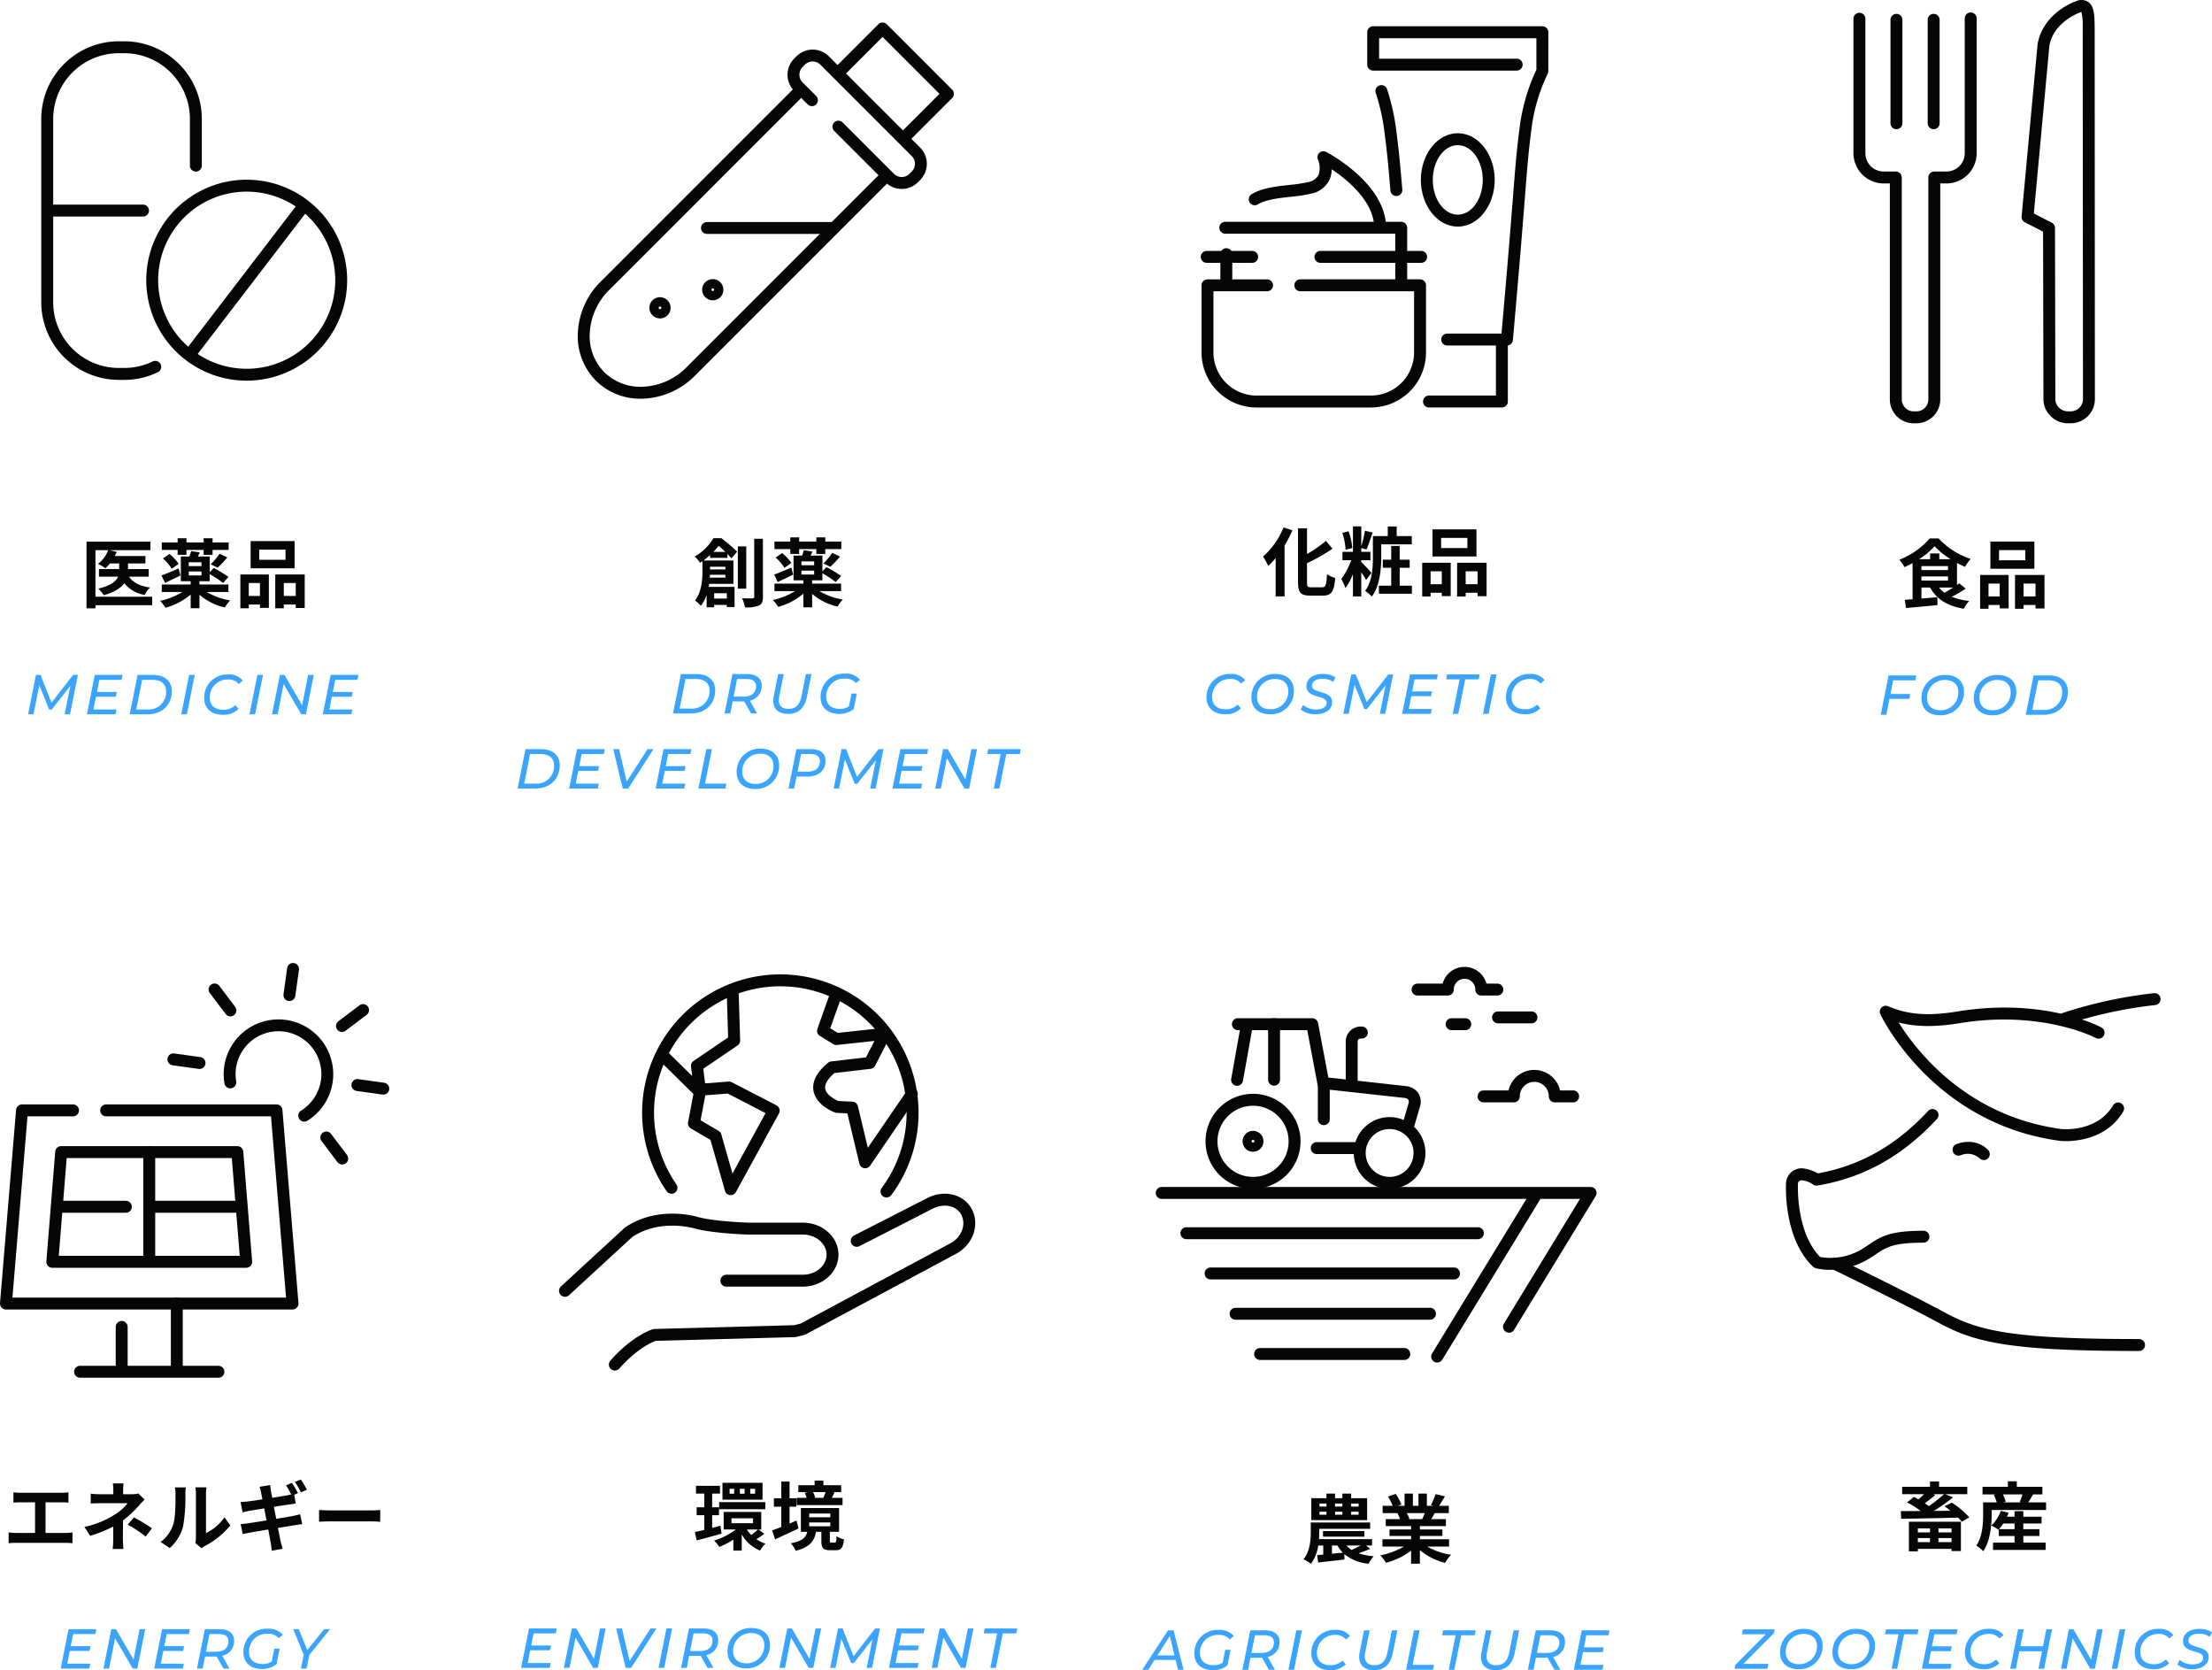 <svg xmlns="http://www.w3.org/2000/svg" xmlns:xlink="http://www.w3.org/1999/xlink" width="589.563" height="445.056" viewBox="0 0 589.563 445.056">
  <defs>
    <clipPath id="clip-path">
      <rect id="長方形_936" data-name="長方形 936" width="64.353" height="112.796" fill="none"/>
    </clipPath>
    <clipPath id="clip-path-2">
      <rect id="長方形_940" data-name="長方形 940" width="99.85" height="95.353" fill="none"/>
    </clipPath>
    <clipPath id="clip-path-3">
      <rect id="長方形_937" data-name="長方形 937" width="117.53" height="105.436" fill="none"/>
    </clipPath>
    <clipPath id="clip-path-4">
      <rect id="長方形_941" data-name="長方形 941" width="92.68" height="101.582" fill="none"/>
    </clipPath>
    <clipPath id="clip-path-5">
      <rect id="長方形_938" data-name="長方形 938" width="100.24" height="100.241" fill="none"/>
    </clipPath>
    <clipPath id="clip-path-6">
      <rect id="長方形_942" data-name="長方形 942" width="110.935" height="105.568" fill="none"/>
    </clipPath>
    <clipPath id="clip-path-7">
      <rect id="長方形_935" data-name="長方形 935" width="81.53" height="90.435" fill="none"/>
    </clipPath>
    <clipPath id="clip-path-8">
      <rect id="長方形_939" data-name="長方形 939" width="103.751" height="110.483" fill="none"/>
    </clipPath>
  </defs>
  <g id="グループ_1688" data-name="グループ 1688" transform="translate(12360 8802.768)">
    <path id="パス_6203" data-name="パス 6203" d="M-5.4-3.92c-.76.5-1.6.98-2.34,1.38A7.282,7.282,0,0,1-9.18-3.92Zm-8.48-2.96H-6.8v1.1h-7.08Zm4.76-4.58V-13h-2.44v1.54h-2.96a20.222,20.222,0,0,0,4.14-3.46,20.667,20.667,0,0,0,4.3,3.46Zm-4.76,1.84H-6.8v1.04h-7.08ZM-3.8-5.04c-.18.14-.38.3-.6.44v-5.86c.72.38,1.44.74,2.14,1.04a11.282,11.282,0,0,1,1.5-2.12A20.223,20.223,0,0,1-9.3-17h-2.38a20.608,20.608,0,0,1-8.1,5.68A9.947,9.947,0,0,1-18.4-9.36c.72-.32,1.46-.68,2.16-1.06V-.8c-.76.06-1.46.12-2.08.16L-18,1.54c2.3-.2,5.44-.48,8.4-.78l-.04-2.1-4.24.36V-3.92h2.3c1.76,3.14,4.64,4.94,9,5.66A9.332,9.332,0,0,1-1.16-.34,17.347,17.347,0,0,1-5.8-1.46,36.042,36.042,0,0,0-2.08-3.62Zm17.6-6.14h-7v-2.7h7Zm2.42-4.98H4.5v7.24H16.22ZM6.98-4.98v3.44H4V-4.98ZM1.76,1.74H4v-1H6.98v.9H9.36v-8.9H1.76ZM13.34-1.54V-4.98h3.18v3.44ZM11.06-7.26v9h2.28v-1h3.18v.92h2.4V-7.26Z" transform="translate(-11834 -8642.293)" fill="#060606"/>
    <path id="パス_6204" data-name="パス 6204" d="M-15.487-9.195l.255-1.305h-7.41L-24.742,0h1.5l.84-4.245h5.28l.255-1.29h-5.28l.735-3.66ZM-8.932.12a6.142,6.142,0,0,0,6.39-6.315c0-2.625-1.815-4.425-4.95-4.425A6.129,6.129,0,0,0-13.867-4.3C-13.867-1.68-12.067.12-8.932.12ZM-8.8-1.215c-2.325,0-3.57-1.29-3.57-3.18a4.685,4.685,0,0,1,4.755-4.89c2.325,0,3.555,1.29,3.555,3.18A4.673,4.673,0,0,1-8.8-1.215ZM5.018.12a6.142,6.142,0,0,0,6.39-6.315c0-2.625-1.815-4.425-4.95-4.425A6.129,6.129,0,0,0,.083-4.3C.083-1.68,1.883.12,5.018.12Zm.135-1.335c-2.325,0-3.57-1.29-3.57-3.18a4.685,4.685,0,0,1,4.755-4.89c2.325,0,3.555,1.29,3.555,3.18A4.673,4.673,0,0,1,5.153-1.215ZM13.912,0h4.7c3.93,0,6.54-2.49,6.54-6.195,0-2.61-1.845-4.305-5.025-4.305h-4.11Zm1.755-1.3,1.575-7.89h2.73c2.445,0,3.66,1.2,3.66,3.09a4.624,4.624,0,0,1-4.98,4.8Z" transform="translate(-11834 -8612.293)" fill="#3ba4ff"/>
    <g id="グループ_1080" data-name="グループ 1080" transform="translate(-11866 -8802.768)">
      <g id="グループ_1079" data-name="グループ 1079" transform="translate(0 0)" clip-path="url(#clip-path)">
        <path id="パス_5882" data-name="パス 5882" d="M16.781,111.549h-.725A6.365,6.365,0,0,1,9.7,105.19V47.639H8.051A8.073,8.073,0,0,1,0,39.586L0,3.707a1.59,1.59,0,0,1,3.179,0l0,35.879A4.88,4.88,0,0,0,8.051,44.46h3.236a1.588,1.588,0,0,1,1.59,1.59V105.19a3.182,3.182,0,0,0,3.179,3.179h.725a3.182,3.182,0,0,0,3.179-3.179l0-59.141a1.59,1.59,0,0,1,1.59-1.59h3.233a4.884,4.884,0,0,0,4.875-4.875l0-35.879a1.59,1.59,0,1,1,3.179,0l0,35.88a8.068,8.068,0,0,1-8.054,8.053H23.138l0,57.551a6.365,6.365,0,0,1-6.358,6.358" transform="translate(0 1.247)" fill="#060606"/>
        <path id="パス_5883" data-name="パス 5883" d="M7.8,33.076a1.588,1.588,0,0,1-1.59-1.59V3.885a1.59,1.59,0,0,1,3.179,0v27.6a1.588,1.588,0,0,1-1.59,1.59" transform="translate(3.66 1.352)" fill="#060606"/>
        <path id="パス_5884" data-name="パス 5884" d="M14.037,33.076h0a1.589,1.589,0,0,1-1.59-1.59l0-27.6a1.59,1.59,0,0,1,3.179,0l0,27.6a1.589,1.589,0,0,1-1.59,1.59" transform="translate(7.339 1.352)" fill="#060606"/>
        <path id="パス_5885" data-name="パス 5885" d="M41.3,112.791l-.755,0h-.008a6.512,6.512,0,0,1-4.565-1.873,6.343,6.343,0,0,1-1.952-4.564l-.1-44.628-4.864-2.494a1.591,1.591,0,0,1-.86-1.563l4.268-45.974C34.031,3.3,42.4.424,42.758.307a3.253,3.253,0,0,1,3.135.18c1.7,1.143,1.736,3.659,1.772,6.571l.01.755V7.84l.059,98.507a6.45,6.45,0,0,1-6.435,6.444m-.753-3.181.755,0a3.268,3.268,0,0,0,3.254-3.265L44.486,7.1a14.941,14.941,0,0,0-.345-3.9,2.007,2.007,0,0,0-.3.094c-.145.051-7.036,2.459-8.234,8.843L31.461,56.893l4.77,2.446a1.591,1.591,0,0,1,.865,1.412l.1,45.6a3.2,3.2,0,0,0,.992,2.292,3.362,3.362,0,0,0,2.351.97Z" transform="translate(16.619 -0.001)" fill="#060606"/>
      </g>
    </g>
    <path id="パス_6205" data-name="パス 6205" d="M-11.6-4.4v1.06h-3.24V-4.4Zm5.74,1.06H-9.34V-4.4h3.48ZM-9.34-.74V-1.82h3.48V-.74Zm-5.5,0V-1.82h3.24V-.74Zm-2.38,2.46h2.38V1.06h8.98v.58h2.5V-6.18H-17.22Zm6.56-15.24h2.8a39.082,39.082,0,0,1-4.04,3.18c-.32-.26-.7-.5-1.08-.76.88-.64,1.88-1.4,2.76-2.16Zm2.92,3.22c.52.36,1.06.76,1.6,1.2l-4.42.04a59.044,59.044,0,0,0,5.1-3.6l-2.06-.86h5.86v-1.96H-9.18V-16.9H-11.6v1.42h-7.42v1.96h5.82a19.194,19.194,0,0,1-1.48,1.38c-.42-.24-.84-.46-1.24-.64l-1.8,1.44a24.325,24.325,0,0,1,3.64,2.3l-5.3.04.1,2.04c3.86-.06,9.64-.16,15.16-.32a11.461,11.461,0,0,1,.98,1.1l2.02-1.16a22.464,22.464,0,0,0-4.66-3.92ZM6.78-4.2A11.758,11.758,0,0,0,7.92-5.7h3.02v1.5Zm6.5,1.82h4.28V-4.2H13.28V-5.7h4.86V-7.52H13.28V-9H10.94v1.48H8.92c.16-.36.32-.72.44-1.08l-2.1-.48a9.413,9.413,0,0,1-2.52,3.9A10.46,10.46,0,0,1,6.62-4.04l.12-.12v1.78h4.2V-.62H5.2V1.34H19.22V-.62H13.28Zm-.24-11.08a17.021,17.021,0,0,1-.72,2.02l.36.1H7.98l.6-.16a8.942,8.942,0,0,0-.74-1.96Zm1.56,2.12c.38-.6.82-1.36,1.28-2.12h2.48v-2.02H11.54v-1.46H9.16v1.46H2.4v2.02H5.86l-.44.12a10.226,10.226,0,0,1,.76,2H2.56v3.22c0,2.38-.16,5.86-1.8,8.3A9.438,9.438,0,0,1,2.6,1.68C4.48-1.06,4.84-5.3,4.84-8.1V-9.3h14.5v-2.04Z" transform="translate(-11834 -8391.096)" fill="#060606"/>
    <path id="パス_6206" data-name="パス 6206" d="M-52.988-10.5h-8.46l-.27,1.305h6.375L-63.488-1.02-63.7,0h8.775l.27-1.3h-6.69L-53.2-9.48ZM-46.613.12a6.142,6.142,0,0,0,6.39-6.315c0-2.625-1.815-4.425-4.95-4.425A6.129,6.129,0,0,0-51.548-4.3C-51.548-1.68-49.748.12-46.613.12Zm.135-1.335c-2.325,0-3.57-1.29-3.57-3.18a4.685,4.685,0,0,1,4.755-4.89c2.325,0,3.555,1.29,3.555,3.18A4.673,4.673,0,0,1-46.478-1.215ZM-32.663.12a6.142,6.142,0,0,0,6.39-6.315c0-2.625-1.815-4.425-4.95-4.425A6.129,6.129,0,0,0-37.6-4.3C-37.6-1.68-35.8.12-32.663.12Zm.135-1.335c-2.325,0-3.57-1.29-3.57-3.18a4.685,4.685,0,0,1,4.755-4.89c2.325,0,3.555,1.29,3.555,3.18A4.673,4.673,0,0,1-32.528-1.215ZM-21.833,0h1.485L-18.5-9.195h3.585l.27-1.305h-8.685l-.255,1.305H-20ZM-4.507-9.195l.255-1.305h-7.41L-13.762,0h7.635l.255-1.3h-6.135l.675-3.39h5.28L-5.8-5.97h-5.28l.645-3.225ZM2.722.12A5.515,5.515,0,0,0,6.878-1.47l-.87-.99a4.342,4.342,0,0,1-3.18,1.245c-2.37,0-3.615-1.275-3.615-3.18a4.7,4.7,0,0,1,4.83-4.89,3.433,3.433,0,0,1,2.88,1.23L8-8.985A4.5,4.5,0,0,0,4.148-10.62,6.145,6.145,0,0,0-2.287-4.3C-2.287-1.68-.443.12,2.722.12ZM19.417-10.5l-.9,4.5h-6.03l.9-4.5h-1.5L9.787,0h1.5l.93-4.65h6.03L17.318,0h1.5l2.1-10.5Zm13.53,0-1.6,8.085L26.647-10.5h-1.23L23.317,0h1.5l1.6-8.085L31.117,0h1.23l2.1-10.5ZM36.847,0h1.5l2.1-10.5h-1.5Zm11.13.12a5.515,5.515,0,0,0,4.155-1.59l-.87-.99a4.342,4.342,0,0,1-3.18,1.245c-2.37,0-3.615-1.275-3.615-3.18a4.7,4.7,0,0,1,4.83-4.89,3.433,3.433,0,0,1,2.88,1.23l1.08-.93A4.5,4.5,0,0,0,49.4-10.62,6.145,6.145,0,0,0,42.967-4.3C42.967-1.68,44.812.12,47.977.12Zm10.26,0c2.61,0,4.44-1.23,4.44-3.27,0-3.2-5.385-2.145-5.385-4.35,0-1.11,1.095-1.845,2.82-1.845a4.912,4.912,0,0,1,2.85.84l.6-1.23a6.236,6.236,0,0,0-3.375-.885c-2.565,0-4.365,1.245-4.365,3.255,0,3.36,5.385,2.235,5.385,4.425,0,1.14-1.14,1.785-2.835,1.785a5.186,5.186,0,0,1-3.4-1.2l-.66,1.2A6.142,6.142,0,0,0,58.237.12Z" transform="translate(-11834 -8358.096)" fill="#3ba4ff"/>
    <g id="グループ_1088" data-name="グループ 1088" transform="translate(-11884 -8538.127)">
      <g id="グループ_1087" data-name="グループ 1087" transform="translate(0 0)" clip-path="url(#clip-path-2)">
        <path id="パス_5926" data-name="パス 5926" d="M11.741,62.273a14.838,14.838,0,0,1-3.86-.45,1.58,1.58,0,0,1-.647-.375C-.671,53.94-.006,39.849.026,39.252a4.152,4.152,0,0,1,4.2-4.03,1.38,1.38,0,0,1,.315.019,10.866,10.866,0,0,1,3.987,1.33C19.783,34.552,29.4,29.1,37.918,19.931a1.59,1.59,0,0,1,2.33,2.165C31.071,31.977,20.654,37.776,8.4,39.821A1.6,1.6,0,0,1,7,39.356a6.847,6.847,0,0,0-2.775-.944c-.486.056-1.019.27-1.019.925-.01.213-.595,12.936,5.924,19.519a16.263,16.263,0,0,0,11.787-2.516c.477-.3.912-.595,1.332-.876,2.995-2.011,5.36-3.6,14.443-3.6a1.59,1.59,0,0,1,0,3.179c-8.115,0-9.927,1.218-12.671,3.058-.443.3-.9.607-1.407.925a20.267,20.267,0,0,1-10.871,3.246" transform="translate(0 11.452)" fill="#060606"/>
        <path id="パス_5927" data-name="パス 5927" d="M89.9,69.192c-34.052,0-43.587-2.184-53.248-7.406C26.426,56.256,8.294,47.48,8.111,47.391A1.59,1.59,0,0,1,9.5,44.528c.183.089,18.38,8.9,28.672,14.461,9.162,4.953,18.376,7.024,51.737,7.024a1.59,1.59,0,0,1,0,3.179" transform="translate(4.253 26.161)" fill="#060606"/>
        <path id="パス_5928" data-name="パス 5928" d="M65.313,38.189a14.683,14.683,0,0,1-1.5-.065C29.709,33.577,16.023,4.661,15.889,4.37a1.589,1.589,0,0,1,2.055-2.132c4.581,1.909,9.485,2.874,18.535,1.391C59.509-.14,74.193,7.571,74.808,7.9A1.59,1.59,0,0,1,73.3,10.7c-.141-.076-14.4-7.53-36.308-3.936-7.465,1.221-12.405.809-16.23-.2C25.5,14.152,38.951,31.6,64.189,34.968c.343.032,9.461.881,13.72-6.325a1.59,1.59,0,0,1,2.737,1.618c-4.212,7.129-12.043,7.927-15.333,7.927" transform="translate(9.282 1.247)" fill="#060606"/>
        <path id="パス_5929" data-name="パス 5929" d="M47.38,8.347a1.589,1.589,0,0,1-.513-3.093A119.646,119.646,0,0,1,71.114.01a1.57,1.57,0,0,1,1.731,1.434,1.59,1.59,0,0,1-1.434,1.733A118.847,118.847,0,0,0,47.893,8.261a1.568,1.568,0,0,1-.513.086" transform="translate(26.997 -0.001)" fill="#060606"/>
        <path id="パス_5930" data-name="パス 5930" d="M36.274,29.78a1.588,1.588,0,0,1-1.119-.461,4.746,4.746,0,0,0-4.985-.841,1.59,1.59,0,0,1-1.278-2.912c.2-.087,4.891-2.087,8.5,1.5a1.59,1.59,0,0,1-1.119,2.718" transform="translate(16.474 14.699)" fill="#060606"/>
      </g>
    </g>
    <path id="パス_6207" data-name="パス 6207" d="M-4.9-13.48H-6.88v-.8H-4.9Zm0,2.16H-6.88v-.8H-4.9Zm-10.42-.8h1.86v.8h-1.86Zm0-2.16h1.86v.8h-1.86Zm6.1,2.16v.8h-1.94v-.8Zm0-2.16v.8h-1.94v-.8Zm6.6-1.44H-6.88v-1.22H-9.22v1.22h-1.94v-1.22h-2.3v1.22H-17.5v5.86H-2.62ZM-4.36-3.1A26.635,26.635,0,0,1-6.78-1.94,6.821,6.821,0,0,1-8.12-3.1ZM-12-3.1h1.48A9.057,9.057,0,0,0-9.1-1.2L-12-.92Zm9.12,0H-1.3V-4.8H-15.44c.04-.66.06-1.28.06-1.84v-.92H-1.82V-9.24H-17.64v2.56c0,2.08-.2,5.1-1.94,7.24a11.777,11.777,0,0,1,2,1.2A10.683,10.683,0,0,0-15.66-3.1h1.34V-.68l-1.62.14.26,1.96c1.96-.22,4.56-.5,7.02-.8L-8.7-.82A11.759,11.759,0,0,0-2.2,1.74a9.125,9.125,0,0,1,1.32-2A15.927,15.927,0,0,1-4.9-1.04c.96-.32,2.04-.72,3.08-1.16Zm-.48-2.36v-1.5H-14.38v1.5Zm16.12-6.28c-.22.54-.46,1.12-.7,1.6H8.32l.34-.06a10.744,10.744,0,0,0-.68-1.54Zm6.46,8.92V-4.78H11.44v-.88h6V-7.38h-6v-.9h6.94v-1.86H14.46c.3-.48.62-1.02.94-1.6h3.76v-1.94h-2.6c.46-.7,1-1.6,1.56-2.52l-2.5-.6a16.111,16.111,0,0,1-1.26,2.9l.72.22H13.3v-3.26H11.06v3.26H9.58v-3.26H7.36v3.26H5.54l.98-.36A15.134,15.134,0,0,0,5-16.86l-2.04.7A17.927,17.927,0,0,1,4.2-13.68H1.52v1.94H5.7l-.24.04a8.987,8.987,0,0,1,.68,1.56H2.34v1.86H9.1v.9H3.34v1.72H9.1v.88H1.46v1.96H7.2A21.012,21.012,0,0,1,.88-.48,11.094,11.094,0,0,1,2.4,1.5,18.972,18.972,0,0,0,9.1-1.74V1.74h2.34v-3.6a17.072,17.072,0,0,0,6.72,3.38,11.188,11.188,0,0,1,1.6-2.16,17.868,17.868,0,0,1-6.34-2.18Z" transform="translate(-11993 -8387.832)" fill="#060606"/>
    <path id="パス_6208" data-name="パス 6208" d="M-53.033,0h1.485L-54.2-10.5h-1.485L-62.558,0h1.62l1.665-2.625h5.61Zm-5.475-3.825L-55.208-9l1.245,5.175Zm17.385,1.95a4.4,4.4,0,0,1-2.37.66c-2.43,0-3.675-1.29-3.675-3.18a4.714,4.714,0,0,1,4.9-4.89,3.718,3.718,0,0,1,3.03,1.2L-38.153-9a4.966,4.966,0,0,0-4.05-1.62A6.153,6.153,0,0,0-48.667-4.3c0,2.64,1.89,4.425,5.01,4.425a6.11,6.11,0,0,0,3.825-1.305l.825-4.125h-1.44Zm15.15-5.55c0-1.95-1.41-3.075-3.87-3.075h-3.915L-35.858,0h1.515l.63-3.21h3.09L-28.792,0h1.59l-1.92-3.42A3.9,3.9,0,0,0-25.972-7.425Zm-4.89,2.94h-2.595l.945-4.71h2.535c1.6,0,2.505.645,2.505,1.9C-27.472-5.445-28.718-4.485-30.863-4.485ZM-23.6,0h1.5L-20-10.5h-1.5Zm11.13.12A5.515,5.515,0,0,0-8.317-1.47l-.87-.99a4.342,4.342,0,0,1-3.18,1.245c-2.37,0-3.615-1.275-3.615-3.18a4.7,4.7,0,0,1,4.83-4.89,3.433,3.433,0,0,1,2.88,1.23l1.08-.93a4.5,4.5,0,0,0-3.855-1.635A6.145,6.145,0,0,0-17.483-4.3C-17.483-1.68-15.637.12-12.472.12ZM-.8.12c2.715,0,4.425-1.515,5.04-4.575l1.2-6.045H3.967L2.782-4.56c-.465,2.31-1.59,3.345-3.45,3.345-1.665,0-2.58-.795-2.58-2.34a4.841,4.841,0,0,1,.1-.99l1.2-5.955h-1.5L-4.628-4.53a6.274,6.274,0,0,0-.12,1.14C-4.748-1.2-3.293.12-.8.12ZM7.763,0h7.2l.255-1.3h-5.7l1.845-9.2h-1.5Zm11.37,0h1.485l1.845-9.195h3.585l.27-1.305H17.632l-.255,1.305h3.585ZM31.657.12c2.715,0,4.425-1.515,5.04-4.575L37.9-10.5h-1.47L35.242-4.56c-.465,2.31-1.59,3.345-3.45,3.345-1.665,0-2.58-.795-2.58-2.34a4.841,4.841,0,0,1,.1-.99l1.2-5.955h-1.5L27.832-4.53a6.274,6.274,0,0,0-.12,1.14C27.712-1.2,29.167.12,31.657.12Zm18.45-7.545c0-1.95-1.41-3.075-3.87-3.075H42.323L40.222,0h1.515l.63-3.21h3.09L47.288,0h1.59l-1.92-3.42A3.9,3.9,0,0,0,50.108-7.425Zm-4.89,2.94H42.623l.945-4.71H46.1c1.6,0,2.505.645,2.505,1.9C48.608-5.445,47.363-4.485,45.217-4.485Zm16.515-4.71.255-1.305h-7.41L52.477,0h7.635l.255-1.3H54.232l.675-3.39h5.28l.255-1.275h-5.28l.645-3.225Z" transform="translate(-11993 -8357.832)" fill="#3ba4ff"/>
    <g id="グループ_1082" data-name="グループ 1082" transform="translate(-12052 -8545.127)">
      <g id="グループ_1081" data-name="グループ 1081" transform="translate(0 0)" clip-path="url(#clip-path-3)">
        <path id="パス_5886" data-name="パス 5886" d="M47.8,83.576a1.589,1.589,0,0,1-1.356-2.418L72.9,37.839A1.59,1.59,0,0,1,75.612,39.5L49.16,82.815a1.585,1.585,0,0,1-1.358.761" transform="translate(27.247 21.86)" fill="#060606"/>
        <path id="パス_5887" data-name="パス 5887" d="M94.191,75.727a1.589,1.589,0,0,1-1.356-2.418l20.274-33.235H1.59a1.59,1.59,0,0,1,0-3.179H115.942a1.589,1.589,0,0,1,1.356,2.418L95.549,74.966a1.583,1.583,0,0,1-1.358.761" transform="translate(0 21.753)" fill="#060606"/>
        <path id="パス_5888" data-name="パス 5888" d="M83.469,46.825H5.778a1.59,1.59,0,1,1,0-3.179H83.469a1.59,1.59,0,0,1,0,3.179" transform="translate(2.469 25.733)" fill="#060606"/>
        <path id="パス_5889" data-name="パス 5889" d="M74.716,53.575H9.84a1.59,1.59,0,1,1,0-3.179H74.716a1.59,1.59,0,0,1,0,3.179" transform="translate(4.864 29.713)" fill="#060606"/>
        <path id="パス_5890" data-name="パス 5890" d="M65.755,60.325H14.028a1.59,1.59,0,1,1,0-3.179H65.755a1.59,1.59,0,1,1,0,3.179" transform="translate(7.333 33.693)" fill="#060606"/>
        <path id="パス_5891" data-name="パス 5891" d="M56.6,67.075H18.09a1.59,1.59,0,0,1,0-3.179H56.6a1.59,1.59,0,0,1,0,3.179" transform="translate(9.728 37.673)" fill="#060606"/>
        <path id="パス_5892" data-name="パス 5892" d="M79.4,25.916H74.544a1.589,1.589,0,0,1-1.59-1.59,3.868,3.868,0,1,0-7.737,0,1.589,1.589,0,0,1-1.59,1.59h-8.02a1.59,1.59,0,1,1,0-3.179H62.22a7.047,7.047,0,0,1,13.733,0H79.4a1.59,1.59,0,1,1,0,3.179" transform="translate(31.849 10.185)" fill="#060606"/>
        <path id="パス_5893" data-name="パス 5893" d="M65.828,7.638H61.509a1.589,1.589,0,0,1-1.59-1.59,2.868,2.868,0,1,0-5.737,0,1.589,1.589,0,0,1-1.59,1.59h-8.1a1.59,1.59,0,0,1,0-3.179h6.726a6.049,6.049,0,0,1,11.672,0h2.941a1.59,1.59,0,0,1,0,3.179" transform="translate(25.294 0)" fill="#060606"/>
        <path id="パス_5894" data-name="パス 5894" d="M66.941,10.648H58.033a1.59,1.59,0,1,1,0-3.179h8.908a1.59,1.59,0,0,1,0,3.179" transform="translate(33.279 4.404)" fill="#060606"/>
        <path id="パス_5895" data-name="パス 5895" d="M53.923,11.787H50.2a1.59,1.59,0,0,1,0-3.179h3.723a1.59,1.59,0,0,1,0,3.179" transform="translate(28.661 5.075)" fill="#060606"/>
        <path id="パス_5896" data-name="パス 5896" d="M14.255,26.486a1.527,1.527,0,0,1-.28-.025,1.587,1.587,0,0,1-1.286-1.844l2.582-14.48a1.589,1.589,0,1,1,3.128.558L15.818,25.176a1.588,1.588,0,0,1-1.563,1.31" transform="translate(7.467 5.203)" fill="#060606"/>
        <path id="パス_5897" data-name="パス 5897" d="M20.455,26.6a1.589,1.589,0,0,1-1.59-1.59V10.169a1.59,1.59,0,0,1,3.179,0V25.006a1.589,1.589,0,0,1-1.59,1.59" transform="translate(11.123 5.058)" fill="#060606"/>
        <path id="パス_5898" data-name="パス 5898" d="M59.655,39.229a1.591,1.591,0,0,1-1.526-2.038L59.892,31.2a1.333,1.333,0,0,0-.121-.933,1.6,1.6,0,0,0-.949-.413l-21.852-2.4a1.588,1.588,0,0,1-1.388-1.284L32.859,11.783H14.414a1.59,1.59,0,1,1,0-3.179H34.175A1.591,1.591,0,0,1,35.738,9.9l2.748,14.519,20.574,2.265a4.665,4.665,0,0,1,3.211,1.62,4.305,4.305,0,0,1,.7,3.659l-1.8,6.126a1.59,1.59,0,0,1-1.524,1.141" transform="translate(7.561 5.073)" fill="#060606"/>
        <path id="パス_5899" data-name="パス 5899" d="M42.781,44.295a9.556,9.556,0,1,1,9.558-9.557,9.568,9.568,0,0,1-9.558,9.557m0-15.933a6.377,6.377,0,1,0,6.379,6.376,6.384,6.384,0,0,0-6.379-6.376" transform="translate(19.589 14.848)" fill="#060606"/>
        <path id="パス_5900" data-name="パス 5900" d="M33.472,27.164a1.589,1.589,0,0,1-1.59-1.59V14.21a4,4,0,0,1,4.332-4.2,1.59,1.59,0,0,1,0,3.179c-1.073,0-1.152.405-1.152,1.022V25.574a1.589,1.589,0,0,1-1.59,1.59" transform="translate(18.797 5.901)" fill="#060606"/>
        <path id="パス_5901" data-name="パス 5901" d="M28.794,31.356a1.589,1.589,0,0,1-1.59-1.59V19.916a1.59,1.59,0,0,1,3.179,0v9.851a1.589,1.589,0,0,1-1.59,1.59" transform="translate(16.039 10.805)" fill="#060606"/>
        <path id="パス_5902" data-name="パス 5902" d="M21.033,46.6A12.66,12.66,0,1,1,33.694,33.939,12.673,12.673,0,0,1,21.033,46.6m0-22.14a9.48,9.48,0,1,0,9.482,9.482,9.491,9.491,0,0,0-9.482-9.482" transform="translate(4.938 12.545)" fill="#060606"/>
        <path id="パス_5903" data-name="パス 5903" d="M17.37,33.056a2.782,2.782,0,1,1,2.782-2.777,2.783,2.783,0,0,1-2.782,2.777m0-3.179a.4.4,0,0,0-.4.4c0,.428.795.428.795,0a.4.4,0,0,0-.4-.4" transform="translate(8.601 16.209)" fill="#060606"/>
        <path id="パス_5904" data-name="パス 5904" d="M39.048,32.559H27.584a1.59,1.59,0,0,1,0-3.179H39.048a1.59,1.59,0,0,1,0,3.179" transform="translate(15.326 17.322)" fill="#060606"/>
      </g>
    </g>
    <path id="パス_6201" data-name="パス 6201" d="M-24.9-16.68A20.668,20.668,0,0,1-30.36-8.9a17.449,17.449,0,0,1,1.38,2.52A22.659,22.659,0,0,0-27-8.5V1.7h2.38V-11.86a32.212,32.212,0,0,0,2.08-4.04ZM-17.54-.72c-.96,0-1.1-.2-1.1-1.38V-7.14A48.448,48.448,0,0,0-11.84-11l-1.76-2.08a34.017,34.017,0,0,1-5.04,3.5v-6.84h-2.4v14.3c0,2.82.72,3.62,3.24,3.62h3.42c2.36,0,2.98-1.26,3.26-4.7a6.866,6.866,0,0,1-2.2-1.02c-.16,2.82-.32,3.5-1.28,3.5ZM-6.58-11.18a16.969,16.969,0,0,0-.98-4.46l-1.66.42a17.605,17.605,0,0,1,.86,4.5Zm5.12,6.62C-1.84-5-3.44-6.76-4.18-7.48v-.46h2.44v-2.22H-4.18v-1l1.4.36c.5-1.12,1.1-2.96,1.64-4.52l-2.06-.46a34.476,34.476,0,0,1-.98,4.14v-5.3H-6.4v6.78H-9.2v2.22h2.32a17.916,17.916,0,0,1-2.64,5A14.128,14.128,0,0,1-8.4-.5a15.749,15.749,0,0,0,2-3.72V1.72h2.22V-4.7A23.973,23.973,0,0,1-2.9-2.66Zm2.6-7.6H9.28v-2.2H5.26v-2.56H2.88v2.56H-1.08v5.6c0,2.74-.16,6.46-2.08,9A9.187,9.187,0,0,1-1.38,1.76C.78-1.06,1.14-5.64,1.14-8.74ZM6.06-1.14V-5.92H8.72V-8.08H6.06v-3.66H3.8v3.66H1.56v2.16H3.8v4.78H.52V1h8.8V-1.14ZM24.1-11.18h-7v-2.7h7Zm2.42-4.98H14.8v7.24H26.52ZM17.28-4.98v3.44H14.3V-4.98ZM12.06,1.74H14.3v-1h2.98v.9h2.38v-8.9h-7.6ZM23.64-1.54V-4.98h3.18v3.44ZM21.36-7.26v9h2.28v-1h3.18v.92h2.4V-7.26Z" transform="translate(-11993 -8645.557)" fill="#060606"/>
    <path id="パス_6202" data-name="パス 6202" d="M-39.42.12a5.515,5.515,0,0,0,4.155-1.59l-.87-.99a4.342,4.342,0,0,1-3.18,1.245c-2.37,0-3.615-1.275-3.615-3.18a4.7,4.7,0,0,1,4.83-4.89,3.433,3.433,0,0,1,2.88,1.23l1.08-.93A4.5,4.5,0,0,0-38-10.62,6.145,6.145,0,0,0-44.43-4.3C-44.43-1.68-42.585.12-39.42.12Zm11.9,0a6.142,6.142,0,0,0,6.39-6.315c0-2.625-1.815-4.425-4.95-4.425A6.129,6.129,0,0,0-32.46-4.3C-32.46-1.68-30.66.12-27.525.12Zm.135-1.335c-2.325,0-3.57-1.29-3.57-3.18a4.685,4.685,0,0,1,4.755-4.89c2.325,0,3.555,1.29,3.555,3.18A4.673,4.673,0,0,1-27.39-1.215Zm12,1.335c2.61,0,4.44-1.23,4.44-3.27,0-3.2-5.385-2.145-5.385-4.35,0-1.11,1.095-1.845,2.82-1.845a4.912,4.912,0,0,1,2.85.84l.6-1.23a6.236,6.236,0,0,0-3.375-.885c-2.565,0-4.365,1.245-4.365,3.255,0,3.36,5.385,2.235,5.385,4.425,0,1.14-1.14,1.785-2.835,1.785a5.186,5.186,0,0,1-3.405-1.2l-.66,1.2A6.142,6.142,0,0,0-15.39.12ZM4.02-10.5-1.725-3.105-4.65-10.5H-5.865L-7.965,0h1.44L-4.98-7.74l2.625,6.465h.69L3.3-7.59,1.77,0H3.21l2.1-10.5ZM16.965-9.195,17.22-10.5H9.81L7.71,0h7.635L15.6-1.3H9.465l.675-3.39h5.28l.255-1.275h-5.28l.645-3.225ZM21.195,0H22.68l1.845-9.195H28.11l.27-1.305H19.695L19.44-9.195h3.585Zm8.07,0h1.5l2.1-10.5h-1.5ZM40.4.12A5.515,5.515,0,0,0,44.55-1.47l-.87-.99A4.342,4.342,0,0,1,40.5-1.215c-2.37,0-3.615-1.275-3.615-3.18a4.7,4.7,0,0,1,4.83-4.89,3.433,3.433,0,0,1,2.88,1.23l1.08-.93A4.5,4.5,0,0,0,41.82-10.62,6.145,6.145,0,0,0,35.385-4.3C35.385-1.68,37.23.12,40.4.12Z" transform="translate(-11994 -8612.557)" fill="#3ba4ff"/>
    <g id="グループ_1090" data-name="グループ 1090" transform="translate(-12040 -8795.768)">
      <g id="グループ_1089" data-name="グループ 1089" transform="translate(0 0)" clip-path="url(#clip-path-4)">
        <path id="パス_5931" data-name="パス 5931" d="M65.177,85.069H49.293a1.59,1.59,0,1,1,0-3.179H63.722c1.7-19.086,2.539-29.775,3.1-36.907.612-7.784.892-11.337,1.59-16.854l.041-.264a51.244,51.244,0,0,1,4.572-16.293l0-8.39-2.62,0-39.3,0V8.635h36.7a1.59,1.59,0,0,1,0,3.179H29.524a1.589,1.589,0,0,1-1.59-1.59V1.59A1.59,1.59,0,0,1,29.524,0L70.408,0l4.211,0h0a1.59,1.59,0,0,1,1.59,1.591L76.2,11.952a1.592,1.592,0,0,1-.176.728A47.349,47.349,0,0,0,71.6,28.3l-.04.27c-.684,5.4-.962,8.927-1.569,16.661-.575,7.317-1.447,18.374-3.232,38.389a1.59,1.59,0,0,1-1.583,1.448" transform="translate(16.47 0)" fill="#060606"/>
        <path id="パス_5932" data-name="パス 5932" d="M34.894,39.429a1.592,1.592,0,0,1-1.583-1.456c-.6-7.15-.881-10.018-1.543-15.243l-.029-.183a54.639,54.639,0,0,0-2.351-10.615A1.589,1.589,0,0,1,32.4,10.922a57.662,57.662,0,0,1,2.486,11.189l.029.178c.674,5.322.952,8.213,1.563,15.416a1.587,1.587,0,0,1-1.45,1.717,1.281,1.281,0,0,1-.135.006" transform="translate(17.278 5.8)" fill="#060606"/>
        <path id="パス_5933" data-name="パス 5933" d="M58.294,70.941H38.912a1.59,1.59,0,1,1,0-3.179H56.7v-14.2a1.59,1.59,0,0,1,3.179,0V69.352a1.588,1.588,0,0,1-1.59,1.59" transform="translate(22.005 30.64)" fill="#060606"/>
        <path id="パス_5934" data-name="パス 5934" d="M46.769,42.815c-5.427,0-9.841-5.581-9.841-12.443s4.414-12.443,9.841-12.443,9.838,5.583,9.838,12.443-4.413,12.443-9.838,12.443m0-21.708c-3.675,0-6.662,4.155-6.662,9.264s2.987,9.264,6.662,9.264,6.659-4.155,6.659-9.264-2.985-9.264-6.659-9.264" transform="translate(21.773 10.57)" fill="#060606"/>
        <path id="パス_5935" data-name="パス 5935" d="M45.321,76.569h-30.5A14.68,14.68,0,0,1,.154,61.9V44.014a1.589,1.589,0,0,1,1.59-1.59H17.659a1.59,1.59,0,0,1,0,3.179H3.333V61.9A11.5,11.5,0,0,0,14.818,73.389h30.5A11.5,11.5,0,0,0,56.8,61.9V45.6H26.441a1.59,1.59,0,0,1,0-3.179H58.394a1.588,1.588,0,0,1,1.59,1.59V61.9A14.68,14.68,0,0,1,45.321,76.569" transform="translate(0.091 25.013)" fill="#060606"/>
        <path id="パス_5936" data-name="パス 5936" d="M51.628,50.621a1.588,1.588,0,0,1-1.59-1.59V35.954H4.7a1.59,1.59,0,0,1,0-3.179H51.628a1.589,1.589,0,0,1,1.59,1.59V49.032a1.588,1.588,0,0,1-1.59,1.59" transform="translate(1.837 19.324)" fill="#060606"/>
        <path id="パス_5937" data-name="パス 5937" d="M4.9,47.994a1.588,1.588,0,0,1-1.59-1.59V38.821a1.59,1.59,0,1,1,3.179,0V46.4a1.59,1.59,0,0,1-1.59,1.59" transform="translate(1.953 21.951)" fill="#060606"/>
        <path id="パス_5938" data-name="パス 5938" d="M13.779,40.837H1.59a1.59,1.59,0,0,1,0-3.179H13.779a1.59,1.59,0,0,1,0,3.179" transform="translate(0 22.203)" fill="#060606"/>
        <path id="パス_5939" data-name="パス 5939" d="M47.491,40.837H20.653a1.59,1.59,0,0,1,0-3.179H47.491a1.59,1.59,0,1,1,0,3.179" transform="translate(11.239 22.203)" fill="#060606"/>
        <path id="パス_5940" data-name="パス 5940" d="M43.074,42.924a1.589,1.589,0,0,1-1.59-1.59c0-6.985-7.144-12.79-11.321-15.588A6.825,6.825,0,0,1,29.5,28.7a6.889,6.889,0,0,1-4.836,3.55,42.223,42.223,0,0,1-5.529.846c-3.182.353-6.471.717-8.644,2.011a1.589,1.589,0,1,1-1.628-2.729c2.764-1.65,6.4-2.052,9.924-2.442a40.718,40.718,0,0,0,5.107-.768,3.862,3.862,0,0,0,2.745-1.857,5.681,5.681,0,0,0-.145-4.144,1.591,1.591,0,0,1,2.2-2.039c.653.342,15.971,8.48,15.971,20.2a1.589,1.589,0,0,1-1.59,1.59" transform="translate(4.77 12.354)" fill="#060606"/>
      </g>
    </g>
    <path id="パス_6199" data-name="パス 6199" d="M-14.86-13.06c.52-.54.98-1.08,1.4-1.6.58.46,1.2,1.04,1.78,1.6Zm3.2,3.96v.72h-4.1V-9.1Zm-4.16,2.9c.02-.26.04-.52.04-.76h4.12v.76Zm4.54,4.16V-.62h-3.38V-2.04Zm.16-9.42V-12.5c.42.44.78.84,1.06,1.16l1.52-1.76a39.452,39.452,0,0,0-4.18-3.6h-2.12a13.84,13.84,0,0,1-5.02,4.88,6.745,6.745,0,0,1,1.42,1.68c.22-.14.44-.3.66-.44v2.72c0,2.26-.22,5.46-1.98,7.76A7.487,7.487,0,0,1-18.2,1.32,9.49,9.49,0,0,0-16.66-1.6V1.7h2V1.08h3.38v.56h2.06V-3.74h-6.9c.06-.26.1-.54.14-.8h6.46v-6.22h-8a19.3,19.3,0,0,0,1.78-1.46v.76Zm5.02-3.06H-8.34V-3.26H-6.1Zm2.12-2.02V-1.12c0,.34-.14.46-.5.46-.38,0-1.54,0-2.74-.04a9.729,9.729,0,0,1,.78,2.42,8.837,8.837,0,0,0,3.72-.48C-1.92.88-1.66.22-1.66-1.1V-16.54ZM5.64-12.5H8v-1.3h4.58v1.3h2.38v-1.3h4.28v-2H14.96v-1.12H12.58v1.12H8v-1.12H5.64v1.12H1.42v2H5.64ZM16.3-9.08a23.118,23.118,0,0,0,2.58-2.74l-2.06-.98a17.651,17.651,0,0,1-2.36,2.82ZM1.72-11.54A11.926,11.926,0,0,1,4.08-8.8l1.84-1.3a12.457,12.457,0,0,0-2.46-2.64Zm4.2,2.66c-1.7.72-3.4,1.46-4.58,1.86l.94,2C3.52-5.6,5.02-6.32,6.4-7Zm2.68.82H12v1.04H8.6ZM12-9.5H8.6v-1.02H12Zm7.18,6.9v-2H11.46v-.88H14.2V-7.36A28.134,28.134,0,0,1,17.76-5L19.2-6.62A33.6,33.6,0,0,0,15.26-9L14.2-7.86v-4.2H11.04c.16-.34.34-.7.52-1.08L9.24-13.5a14.661,14.661,0,0,1-.46,1.44H6.5v6.58H9.12v.88H1.42v2h5.5A19.332,19.332,0,0,1,.98-.24,9.813,9.813,0,0,1,2.4,1.6,17.457,17.457,0,0,0,9.12-1.92V1.72h2.34V-1.86a15.726,15.726,0,0,0,6.78,3.38,9.2,9.2,0,0,1,1.4-1.88A18.018,18.018,0,0,1,13.4-2.6Z" transform="translate(-12155 -8642.652)" fill="#060606"/>
    <path id="パス_6200" data-name="パス 6200" d="M-24.615,0h4.695c3.93,0,6.54-2.49,6.54-6.195,0-2.61-1.845-4.305-5.025-4.305h-4.11Zm1.755-1.3,1.575-7.89h2.73c2.445,0,3.66,1.2,3.66,3.09a4.624,4.624,0,0,1-4.98,4.8ZM-.99-7.425c0-1.95-1.41-3.075-3.87-3.075H-8.775L-10.875,0H-9.36l.63-3.21h3.09L-3.81,0h1.59L-4.14-3.42A3.9,3.9,0,0,0-.99-7.425Zm-4.89,2.94H-8.475l.945-4.71H-5c1.605,0,2.505.645,2.505,1.9C-2.49-5.445-3.735-4.485-5.88-4.485ZM6.03.12c2.715,0,4.425-1.515,5.04-4.575l1.2-6.045H10.8L9.615-4.56c-.465,2.31-1.59,3.345-3.45,3.345-1.665,0-2.58-.795-2.58-2.34a4.841,4.841,0,0,1,.1-.99L4.89-10.5H3.39L2.205-4.53a6.274,6.274,0,0,0-.12,1.14C2.085-1.2,3.54.12,6.03.12Zm16.23-2a4.4,4.4,0,0,1-2.37.66c-2.43,0-3.675-1.29-3.675-3.18a4.714,4.714,0,0,1,4.905-4.89,3.718,3.718,0,0,1,3.03,1.2L25.23-9a4.966,4.966,0,0,0-4.05-1.62A6.153,6.153,0,0,0,14.715-4.3c0,2.64,1.89,4.425,5.01,4.425A6.11,6.11,0,0,0,23.55-1.185l.825-4.125h-1.44ZM-66.045,20h4.695c3.93,0,6.54-2.49,6.54-6.195,0-2.61-1.845-4.305-5.025-4.305h-4.11Zm1.755-1.305,1.575-7.89h2.73c2.445,0,3.66,1.2,3.66,3.09a4.624,4.624,0,0,1-4.98,4.8Zm21.24-7.89.255-1.305H-50.2l-2.1,10.5h7.635l.255-1.305H-50.55l.675-3.39h5.28l.255-1.275h-5.28l.645-3.225ZM-31.4,9.5l-5.565,8.64L-39,9.5h-1.545l2.52,10.5h1.47l6.72-10.5Zm11.4,1.305L-19.74,9.5h-7.41L-29.25,20h7.635l.255-1.305h-6.135l.675-3.39h5.28l.255-1.275h-5.28l.645-3.225ZM-17.85,20h7.2l.255-1.305h-5.7L-14.25,9.5h-1.5Zm15.12.12a6.142,6.142,0,0,0,6.39-6.315c0-2.625-1.815-4.425-4.95-4.425a6.129,6.129,0,0,0-6.375,6.315C-7.665,18.32-5.865,20.12-2.73,20.12Zm.135-1.335c-2.325,0-3.57-1.29-3.57-3.18a4.685,4.685,0,0,1,4.755-4.89c2.325,0,3.555,1.29,3.555,3.18A4.673,4.673,0,0,1-2.595,18.785ZM12.165,9.5h-3.9L6.165,20h1.5l.63-3.18H11.1c3.03,0,4.92-1.56,4.92-4.245C16.02,10.625,14.61,9.5,12.165,9.5ZM11.13,15.515H8.565l.945-4.71h2.52c1.59,0,2.49.645,2.49,1.9C14.52,14.555,13.275,15.515,11.13,15.515ZM30.18,9.5l-5.745,7.4L21.51,9.5H20.3L18.2,20h1.44l1.545-7.74,2.625,6.465h.69L29.46,12.41,27.93,20h1.44l2.1-10.5Zm12.945,1.305L43.38,9.5H35.97L33.87,20h7.635l.255-1.305H35.625l.675-3.39h5.28l.255-1.275h-5.28l.645-3.225ZM54.9,9.5l-1.6,8.085L48.6,9.5H47.37L45.27,20h1.5l1.6-8.085L53.07,20H54.3L56.4,9.5ZM60.885,20H62.37l1.845-9.195H67.8L68.07,9.5H59.385l-.255,1.305h3.585Z" transform="translate(-12156 -8612.652)" fill="#3ba4ff"/>
    <g id="グループ_1084" data-name="グループ 1084" transform="translate(-12206 -8796.768)">
      <g id="グループ_1083" data-name="グループ 1083" transform="translate(0 0)" clip-path="url(#clip-path-5)">
        <path id="パス_5905" data-name="パス 5905" d="M16.789,94.057A16.681,16.681,0,0,1,4.818,89.239,16.819,16.819,0,0,1,.029,76.212,20.557,20.557,0,0,1,6.136,62.818L58,10.956A1.589,1.589,0,1,1,60.247,13.2L8.384,65.066A17.413,17.413,0,0,0,3.2,76.387a13.693,13.693,0,0,0,3.864,10.6,13.756,13.756,0,0,0,10.6,3.863A17.407,17.407,0,0,0,28.991,85.67L80.857,33.808A1.589,1.589,0,1,1,83.1,36.056L31.239,87.918a20.591,20.591,0,0,1-13.4,6.11c-.353.019-.7.029-1.052.029" transform="translate(0 6.186)" fill="#060606"/>
        <path id="パス_5906" data-name="パス 5906" d="M65.6,41.673h0a6.041,6.041,0,0,1-4.3-1.782L47.6,26.2a1.589,1.589,0,0,1,2.248-2.248L63.541,37.645a2.882,2.882,0,0,0,2.059.849h0a2.9,2.9,0,0,0,2.066-.85l.606-.606a2.932,2.932,0,0,0,0-4.127L43.922,8.562a2.923,2.923,0,0,0-4.127,0l-.607.606a2.926,2.926,0,0,0,0,4.12L42.8,16.9a1.589,1.589,0,1,1-2.248,2.248l-3.6-3.6a6.1,6.1,0,0,1,0-8.619l.607-.606a6.105,6.105,0,0,1,8.619,0L70.518,30.664a6.11,6.11,0,0,1,0,8.622l-.606.606A6.059,6.059,0,0,1,65.6,41.673" transform="translate(20.731 2.674)" fill="#060606"/>
        <path id="パス_5907" data-name="パス 5907" d="M55.695,36.621h0l-33.418,0a1.59,1.59,0,1,1,0-3.179l33.418,0a1.59,1.59,0,1,1,0,3.179" transform="translate(12.197 19.717)" fill="#060606"/>
        <path id="パス_5908" data-name="パス 5908" d="M61.559,32.5a1.59,1.59,0,0,1-1.124-2.713L71.218,19.009,56.045,3.837,45.43,14.454a1.59,1.59,0,0,1-2.249-2.249L54.921.466a1.588,1.588,0,0,1,2.248,0l17.42,17.419a1.589,1.589,0,0,1,0,2.248l-11.906,11.9a1.585,1.585,0,0,1-1.124.466" transform="translate(25.185 0.001)" fill="#060606"/>
        <path id="パス_5909" data-name="パス 5909" d="M23.68,48.668h0a2.828,2.828,0,0,1,0-5.656h0a2.828,2.828,0,0,1,0,5.656m-.245-3.079a.351.351,0,1,0,.5,0,.366.366,0,0,0-.25-.1h0a.349.349,0,0,0-.245.1" transform="translate(12.295 25.36)" fill="#060606"/>
        <path id="パス_5910" data-name="パス 5910" d="M14.828,51.7a2.828,2.828,0,1,1,2-.825,2.821,2.821,0,0,1-2,.825m0-3.176a.346.346,0,0,0-.246.1.353.353,0,0,0,0,.5.35.35,0,0,0,.6-.248.354.354,0,0,0-.1-.251.346.346,0,0,0-.246-.1" transform="translate(7.075 27.149)" fill="#060606"/>
      </g>
    </g>
    <path id="パス_6209" data-name="パス 6209" d="M-3.74-13.42h-1.3v-1.3h1.3Zm-2.8,0H-7.8v-1.3h1.26Zm-2.78,0h-1.22v-1.3h1.22Zm7.56-2.9H-12.44v4.5H-1.76ZM-13.32-9.28h12.3v-1.88h-12.3Zm.34,4.4-2.2.58V-7.7h1.82V-9.8h-1.82v-3.64h2.08v-2.08h-6.4v2.08h2.22V-9.8h-2.04v2.1h2.04v3.92c-.94.24-1.8.44-2.52.6l.5,2.2c1.92-.48,4.34-1.14,6.62-1.8Zm10,1A16.95,16.95,0,0,1-4.76-2.42,8.038,8.038,0,0,1-5.94-3.88Zm-7.06-2.98H-4.3v1.3h-5.74Zm7.2,2.98h.74V-8.56H-12.12v4.68h3.24a18.938,18.938,0,0,1-5.8,2.96,9.3,9.3,0,0,1,1.4,1.7A21.007,21.007,0,0,0-9.54-1.18V1.74H-7.3v-4.3a10.149,10.149,0,0,0,4.86,4.3A8.915,8.915,0,0,1-.96-.1,9.556,9.556,0,0,1-3.4-1.3,22.177,22.177,0,0,0-1.28-2.74Zm17.88-9.96c-.16.48-.4,1.06-.6,1.5l.1.02H12l.26-.06a6.378,6.378,0,0,0-.56-1.46Zm4.52,1.52H16.7c.22-.4.48-.88.74-1.42l-.5-.1H19.2v-1.84H14.46V-16.9H12.12v1.22H7.78v1.84h2.44l-.74.16a6.521,6.521,0,0,1,.5,1.36H7.34v1.94H19.56ZM7.3-6.26c-.62.26-1.24.54-1.86.8v-4.5H7.26V-12.2H5.44v-4.46H3.24v4.46H1.26v2.24H3.24v5.4c-.92.36-1.76.68-2.44.92l.8,2.38c1.82-.84,4.12-1.88,6.22-2.9Zm3.38.5H16.3v1.02H10.68Zm0-2.38H16.3v1H10.68ZM16.6-.38c-.36,0-.42-.06-.42-.56V-3.26h2.46V-9.6H8.46v6.34h1.7C9.8-1.8,8.92-.8,5.78-.2a7.163,7.163,0,0,1,1.3,2C10.9.82,12.06-.86,12.5-3.26h1.42V-.92c0,1.9.4,2.56,2.28,2.56h1.56c1.4,0,1.96-.6,2.18-2.9a5.7,5.7,0,0,1-1.98-.84c-.04,1.52-.14,1.72-.46,1.72Z" transform="translate(-12155 -8391.327)" fill="#060606"/>
    <path id="パス_6210" data-name="パス 6210" d="M-55.852-9.195-55.6-10.5h-7.41L-65.107,0h7.635l.255-1.3h-6.135l.675-3.39h5.28l.255-1.275h-5.28l.645-3.225ZM-44.077-10.5l-1.6,8.085L-50.377-10.5h-1.23L-53.707,0h1.5l1.6-8.085L-45.907,0h1.23l2.1-10.5Zm13.455,0-5.565,8.64-2.04-8.64h-1.545L-37.252,0h1.47l6.72-10.5ZM-28.477,0h1.5l2.1-10.5h-1.5Zm15.885-7.425c0-1.95-1.41-3.075-3.87-3.075h-3.915L-22.477,0h1.515l.63-3.21h3.09L-15.412,0h1.59l-1.92-3.42A3.9,3.9,0,0,0-12.592-7.425Zm-4.89,2.94h-2.595l.945-4.71H-16.6c1.605,0,2.505.645,2.505,1.9C-14.092-5.445-15.337-4.485-17.482-4.485ZM-5.167.12a6.142,6.142,0,0,0,6.39-6.315c0-2.625-1.815-4.425-4.95-4.425A6.129,6.129,0,0,0-10.1-4.3C-10.1-1.68-8.3.12-5.167.12Zm.135-1.335c-2.325,0-3.57-1.29-3.57-3.18a4.685,4.685,0,0,1,4.755-4.89c2.325,0,3.555,1.29,3.555,3.18A4.673,4.673,0,0,1-5.032-1.215ZM13.358-10.5l-1.6,8.085L7.058-10.5H5.828L3.728,0h1.5L6.833-8.085,11.528,0h1.23l2.1-10.5Zm15.885,0L23.5-3.105,20.573-10.5H19.358L17.258,0H18.7l1.545-7.74,2.625,6.465h.69L28.523-7.59,26.993,0h1.44l2.1-10.5ZM42.188-9.195l.255-1.305h-7.41L32.933,0h7.635l.255-1.3H34.688l.675-3.39h5.28L40.9-5.97h-5.28l.645-3.225ZM53.963-10.5l-1.6,8.085L47.663-10.5h-1.23L44.333,0h1.5l1.6-8.085L52.133,0h1.23l2.1-10.5ZM59.948,0h1.485l1.845-9.195h3.585l.27-1.305H58.448l-.255,1.305h3.585Z" transform="translate(-12156 -8358.327)" fill="#3ba4ff"/>
    <g id="グループ_1092" data-name="グループ 1092" transform="translate(-12211 -8543.127)">
      <g id="グループ_1091" data-name="グループ 1091" transform="translate(0 0)" clip-path="url(#clip-path-6)">
        <path id="パス_5941" data-name="パス 5941" d="M79.063,59.447a1.573,1.573,0,0,1-.947-.315,1.59,1.59,0,0,1-.326-2.225,33.66,33.66,0,1,0-54.719-.943,1.589,1.589,0,0,1-2.613,1.809A36.838,36.838,0,1,1,87.608,36.832a36.531,36.531,0,0,1-7.269,21.976,1.593,1.593,0,0,1-1.276.639" transform="translate(8.212 0)" fill="#060606"/>
        <path id="パス_5942" data-name="パス 5942" d="M36.058,57.663a1.692,1.692,0,0,1-.178-.01,1.592,1.592,0,0,1-1.351-1.145L30.663,42.948,25.45,39.891a1.59,1.59,0,0,1-.758-1.669l1.431-7.509-9.2-9.053a1.589,1.589,0,1,1,2.229-2.265l6.633,6.525-.312-2.5a1.588,1.588,0,0,1,.682-1.512l9.213-6.266L35,3.61a1.59,1.59,0,0,1,1.54-1.639A1.615,1.615,0,0,1,38.175,3.51l.4,12.906a1.587,1.587,0,0,1-.695,1.364l-9.131,6.209.486,3.89,6.238-.48a1.593,1.593,0,0,1,.852.172l11.922,6.16a1.592,1.592,0,0,1,.664,2.176L37.452,56.836a1.591,1.591,0,0,1-1.394.827M28.026,37.716l4.8,2.812a1.585,1.585,0,0,1,.725.933l2.977,10.45,8.816-16.1L35.265,30.6l-5.972.459Z" transform="translate(9.697 1.162)" fill="#060606"/>
        <path id="パス_5943" data-name="パス 5943" d="M56.474,50.293a1.431,1.431,0,0,1-.286-.027,1.589,1.589,0,0,1-1.262-1.194L51.718,35.666l-2.82-.14a1.542,1.542,0,0,1-.471-.1c-.517-.189-5.074-1.966-5.735-5.786-.424-2.451.879-4.961,3.875-7.458a1.582,1.582,0,0,1,.833-.356l9.291-1.094,2.245-4.375-9.989,1.076a1.576,1.576,0,0,1-1-.226L44.4,15.025a1.593,1.593,0,0,1-.666-1.887L47.2,3.386a1.59,1.59,0,0,1,3,1.065l-3.036,8.541,1.99,1.226,12.373-1.332a1.591,1.591,0,0,1,1.586,2.3L59.135,22.94a1.594,1.594,0,0,1-1.23.854L48.251,24.93c-1.319,1.16-2.672,2.74-2.426,4.171.278,1.609,2.485,2.841,3.491,3.263l3.75.184a1.588,1.588,0,0,1,1.467,1.219l2.648,11.068,10.413-15.22a1.59,1.59,0,1,1,2.623,1.8L57.788,49.6a1.6,1.6,0,0,1-1.315.695" transform="translate(25.125 1.373)" fill="#060606"/>
        <path id="パス_5944" data-name="パス 5944" d="M9.948,83.889a1.59,1.59,0,0,1-1.191-2.642c6.026-6.826,11.146-8.32,11.362-8.38a1.669,1.669,0,0,1,.386-.059L57.724,71.8l1.761-.44,39.92-21.4c2.973-1.594,4.257-5.009,2.864-7.609-1.329-2.472-4.739-3.138-7.77-1.51L75.147,50.736A1.59,1.59,0,1,1,73.7,47.9l19.323-9.876c4.567-2.451,9.873-1.221,12.046,2.825,2.221,4.146.353,9.49-4.162,11.914L60.814,74.258a1.594,1.594,0,0,1-.366.14l-2.121.531a1.57,1.57,0,0,1-.343.049l-37.162,1c-.83.3-4.9,1.955-9.682,7.371a1.583,1.583,0,0,1-1.192.537" transform="translate(4.929 21.679)" fill="#060606"/>
        <path id="パス_5945" data-name="パス 5945" d="M1.59,62.264A1.59,1.59,0,0,1,.512,59.506L17.473,43.893a1.823,1.823,0,0,1,.188-.148c8.825-5.95,19.054-2.839,19.485-2.705,4.46,1.173,13.087,1.461,13.171,1.464l14.626,0c5.262,0,9.538,3.826,9.538,8.528s-4.276,8.528-9.538,8.528h-20.3a1.59,1.59,0,1,1,0-3.179h20.3c3.508,0,6.358-2.4,6.358-5.349s-2.85-5.349-6.358-5.349H50.268c-.42-.011-9.126-.3-14-1.588-.159-.048-9.216-2.767-16.727,2.222L2.666,61.842a1.579,1.579,0,0,1-1.076.421" transform="translate(0 23.648)" fill="#060606"/>
      </g>
    </g>
    <path id="パス_6197" data-name="パス 6197" d="M-11.44-1.34H-26.56v-12.4h3.4a8.351,8.351,0,0,1-2.72,3.64A16.055,16.055,0,0,1-23.9-8.94a10.288,10.288,0,0,0,1.18-1.26h2.48v1.48h-5.38v2.04h5.1c-.52,1.2-1.88,2.38-5.28,3.18a9.885,9.885,0,0,1,1.46,1.76c2.88-.82,4.56-1.96,5.48-3.2a8.642,8.642,0,0,0,5.44,3.12A7.205,7.205,0,0,1-12-3.8c-2.66-.36-4.56-1.32-5.62-2.88h5.26V-8.72h-5.52V-10.2h4.64v-1.98h-8.18a7.871,7.871,0,0,0,.52-1.1l-1.82-.46H-11.9v-2.28H-28.94V1.76h2.38V.92h15.12ZM-4.66-12.5H-2.3v-1.3H2.28v1.3H4.66v-1.3H8.94v-2H4.66v-1.12H2.28v1.12H-2.3v-1.12H-4.66v1.12H-8.88v2h4.22ZM6-9.08a23.118,23.118,0,0,0,2.58-2.74L6.52-12.8A17.651,17.651,0,0,1,4.16-9.98ZM-8.58-11.54A11.926,11.926,0,0,1-6.22-8.8l1.84-1.3a12.457,12.457,0,0,0-2.46-2.64Zm4.2,2.66c-1.7.72-3.4,1.46-4.58,1.86l.94,2C-6.78-5.6-5.28-6.32-3.9-7Zm2.68.82H1.7v1.04H-1.7ZM1.7-9.5H-1.7v-1.02H1.7ZM8.88-2.6v-2H1.16v-.88H3.9V-7.36A28.134,28.134,0,0,1,7.46-5L8.9-6.62A33.6,33.6,0,0,0,4.96-9L3.9-7.86v-4.2H.74c.16-.34.34-.7.52-1.08l-2.32-.36a14.661,14.661,0,0,1-.46,1.44H-3.8v6.58h2.62v.88h-7.7v2h5.5A19.332,19.332,0,0,1-9.32-.24,9.813,9.813,0,0,1-7.9,1.6,17.457,17.457,0,0,0-1.18-1.92V1.72H1.16V-1.86A15.726,15.726,0,0,0,7.94,1.52,9.2,9.2,0,0,1,9.34-.36,18.018,18.018,0,0,1,3.1-2.6ZM24.1-11.18h-7v-2.7h7Zm2.42-4.98H14.8v7.24H26.52ZM17.28-4.98v3.44H14.3V-4.98ZM12.06,1.74H14.3v-1h2.98v.9h2.38v-8.9h-7.6ZM23.64-1.54V-4.98h3.18v3.44ZM21.36-7.26v9h2.28v-1h3.18v.92h2.4V-7.26Z" transform="translate(-12308 -8642.42)" fill="#060606"/>
    <path id="パス_6198" data-name="パス 6198" d="M-31.53-10.5l-5.745,7.395L-40.2-10.5h-1.215L-43.515,0h1.44l1.545-7.74,2.625,6.465h.69L-32.25-7.59-33.78,0h1.44l2.1-10.5Zm12.945,1.305.255-1.305h-7.41L-27.84,0h7.635l.255-1.3h-6.135l.675-3.39h5.28l.255-1.275h-5.28l.645-3.225ZM-16.44,0h4.695c3.93,0,6.54-2.49,6.54-6.195,0-2.61-1.845-4.305-5.025-4.305h-4.11Zm1.755-1.3,1.575-7.89h2.73c2.445,0,3.66,1.2,3.66,3.09A4.624,4.624,0,0,1-11.7-1.3ZM-2.7,0h1.5L.9-10.5H-.6ZM8.43.12a5.515,5.515,0,0,0,4.155-1.59l-.87-.99a4.342,4.342,0,0,1-3.18,1.245c-2.37,0-3.615-1.275-3.615-3.18a4.7,4.7,0,0,1,4.83-4.89,3.433,3.433,0,0,1,2.88,1.23l1.08-.93A4.5,4.5,0,0,0,9.855-10.62,6.145,6.145,0,0,0,3.42-4.3C3.42-1.68,5.265.12,8.43.12ZM15.495,0h1.5l2.1-10.5h-1.5Zm15.63-10.5-1.6,8.085L24.825-10.5H23.6L21.5,0H23l1.6-8.085L29.3,0h1.23l2.1-10.5ZM44.28-9.195l.255-1.305h-7.41L35.025,0H42.66l.255-1.3H36.78l.675-3.39h5.28L42.99-5.97H37.71l.645-3.225Z" transform="translate(-12309 -8612.42)" fill="#3ba4ff"/>
    <g id="グループ_1077" data-name="グループ 1077" transform="translate(-12349 -8791.768)">
      <g id="グループ_1076" data-name="グループ 1076" transform="translate(0 0)" clip-path="url(#clip-path-7)">
        <path id="パス_5878" data-name="パス 5878" d="M22.129,90.225H20.665A20.689,20.689,0,0,1,0,69.561v-48.9A20.689,20.689,0,0,1,20.665,0h1.464A20.689,20.689,0,0,1,42.793,20.665V33.087a1.59,1.59,0,1,1-3.179,0V20.665A17.506,17.506,0,0,0,22.129,3.179H20.665A17.506,17.506,0,0,0,3.179,20.665v48.9A17.506,17.506,0,0,0,20.665,87.046h1.464a17.193,17.193,0,0,0,7.559-1.731,1.59,1.59,0,0,1,1.385,2.863,20.375,20.375,0,0,1-8.943,2.047" transform="translate(0 0.001)" fill="#060606"/>
        <path id="パス_5879" data-name="パス 5879" d="M1.945,30.56a1.59,1.59,0,0,1,0-3.179l24.922,0a1.59,1.59,0,1,1,0,3.179Z" transform="translate(0.209 16.143)" fill="#060606"/>
        <path id="パス_5880" data-name="パス 5880" d="M44.377,76.753A26.774,26.774,0,1,1,71.152,49.981,26.8,26.8,0,0,1,44.377,76.753m0-50.37a23.6,23.6,0,1,0,23.6,23.6,23.623,23.623,0,0,0-23.6-23.6" transform="translate(10.378 13.682)" fill="#060606"/>
        <path id="パス_5881" data-name="パス 5881" d="M25.559,69.157A1.59,1.59,0,0,1,24.3,66.6L54.423,27.314a1.59,1.59,0,1,1,2.524,1.935L26.823,68.534a1.588,1.588,0,0,1-1.264.623" transform="translate(14.133 15.738)" fill="#060606"/>
      </g>
    </g>
    <path id="パス_6211" data-name="パス 6211" d="M-48.42-13.96v2.74c.5-.04,1.36-.08,1.9-.08h3.86v8.16h-5.08A12.952,12.952,0,0,1-49.7-3.3V-.4a16.713,16.713,0,0,1,1.96-.1h13.18a16.046,16.046,0,0,1,1.88.1V-3.3a12.222,12.222,0,0,1-1.88.16h-5.3V-11.3h4.22c.58,0,1.28.04,1.88.08v-2.74c-.58.06-1.28.12-1.88.12H-46.52C-47.08-13.84-47.9-13.9-48.42-13.96Zm29.36-2.38h-2.86a12.92,12.92,0,0,1,.12,1.84v1.04h-3.46a18.815,18.815,0,0,1-2.56-.14v2.62c.62-.06,1.88-.08,2.6-.08h7.24a13.22,13.22,0,0,1-3.36,2.98A24.839,24.839,0,0,1-29.5-4.74l1.54,2.36a35.116,35.116,0,0,0,6.14-2.46v3.42a23.04,23.04,0,0,1-.16,2.56h2.88c-.06-.62-.14-1.76-.14-2.56,0-1.26.02-3.44.02-5.04a30.181,30.181,0,0,0,4.2-3.92c.44-.48,1.04-1.16,1.56-1.66l-1.66-1.62a6,6,0,0,1-1.66.2h-2.4V-14.5A16.392,16.392,0,0,1-19.06-16.34Zm5.88,14.16,1.68-2.2a45.085,45.085,0,0,0-4.8-2.9l-1.66,1.92A31.456,31.456,0,0,1-13.18-2.18ZM.06-.44,1.74.94A4.273,4.273,0,0,1,2.6.34,22.021,22.021,0,0,0,9.38-5.12L7.84-7.32A12.665,12.665,0,0,1,2.9-3.1V-13.56a10.156,10.156,0,0,1,.14-1.74H.06a8.867,8.867,0,0,1,.16,1.72V-1.92A7.611,7.611,0,0,1,.06-.44ZM-9.2-.74-6.76.88A11.727,11.727,0,0,0-3.2-4.86a44.128,44.128,0,0,0,.6-8.6,13.173,13.173,0,0,1,.14-1.82H-5.4a7.59,7.59,0,0,1,.18,1.84c0,2.42-.02,6.2-.58,7.92A9.435,9.435,0,0,1-9.2-.74ZM25.82-16.48l-1.58.66a23.2,23.2,0,0,1,1.38,2.42c-.36.08-.78.18-1.14.24-.72.14-2.24.38-3.92.66-.18-.9-.3-1.58-.34-1.86-.1-.46-.16-1.14-.22-1.54l-2.82.46c.14.46.28.94.4,1.52.06.32.2.98.36,1.82-1.72.28-3.26.5-3.96.58-.62.06-1.22.1-1.86.14l.54,2.76c.68-.18,1.2-.3,1.84-.42.62-.1,2.16-.36,3.92-.64.2,1.02.4,2.12.62,3.2-2.04.32-3.9.62-4.82.76-.64.08-1.54.2-2.08.22l.56,2.66c.46-.12,1.14-.24,2-.4s2.74-.48,4.8-.82c.32,1.68.56,3.06.66,3.62.12.6.18,1.28.28,2.04l2.88-.52c-.18-.64-.38-1.36-.52-1.96-.12-.62-.4-1.98-.72-3.6,1.76-.28,3.38-.54,4.34-.7.76-.12,1.58-.26,2.12-.3L28-8.12c-.52.14-1.26.32-2.04.48-.9.18-2.54.44-4.34.74-.2-1.08-.42-2.18-.62-3.2,1.66-.26,3.18-.5,4-.62.6-.08,1.4-.2,1.84-.24l-.42-2.34,1-.44C27.04-14.48,26.32-15.74,25.82-16.48Zm2.36-.9-1.58.66a21.2,21.2,0,0,1,1.62,2.76l1.58-.7A23.668,23.668,0,0,0,28.18-17.38Zm4.86,8.12v3.14c.74-.06,2.08-.1,3.22-.1H47c.84,0,1.86.08,2.34.1V-9.26c-.52.04-1.4.12-2.34.12H36.26C35.22-9.14,33.76-9.2,33.04-9.26Z" transform="translate(-12308 -8391.147)" fill="#060606"/>
    <path id="パス_6212" data-name="パス 6212" d="M-25.575-9.195l.255-1.305h-7.41L-34.83,0h7.635l.255-1.3h-6.135l.675-3.39h5.28l.255-1.275h-5.28l.645-3.225ZM-13.8-10.5l-1.6,8.085L-20.1-10.5h-1.23L-23.43,0h1.5l1.6-8.085L-15.63,0h1.23l2.1-10.5ZM-.645-9.195-.39-10.5H-7.8L-9.9,0h7.635l.255-1.3H-8.145l.675-3.39h5.28l.255-1.275h-5.28l.645-3.225Zm12.03,1.77c0-1.95-1.41-3.075-3.87-3.075H3.6L1.5,0H3.015l.63-3.21h3.09L8.565,0h1.59L8.235-3.42A3.9,3.9,0,0,0,11.385-7.425ZM6.5-4.485H3.9l.945-4.71H7.38c1.605,0,2.505.645,2.505,1.9C9.885-5.445,8.64-4.485,6.5-4.485ZM21.42-1.875a4.4,4.4,0,0,1-2.37.66c-2.43,0-3.675-1.29-3.675-3.18a4.714,4.714,0,0,1,4.905-4.89,3.718,3.718,0,0,1,3.03,1.2L24.39-9a4.966,4.966,0,0,0-4.05-1.62A6.153,6.153,0,0,0,13.875-4.3c0,2.64,1.89,4.425,5.01,4.425A6.11,6.11,0,0,0,22.71-1.185l.825-4.125h-1.44ZM36.975-10.5h-1.59L30.9-4.935,28.635-10.5h-1.47L29.94-3.675,29.2,0h1.5l.72-3.585Z" transform="translate(-12309 -8358.147)" fill="#3ba4ff"/>
    <g id="グループ_1086" data-name="グループ 1086" transform="translate(-12360 -8546.127)">
      <g id="グループ_1085" data-name="グループ 1085" transform="translate(0 0)" clip-path="url(#clip-path-8)">
        <path id="パス_5911" data-name="パス 5911" d="M77.967,78.338H1.588A1.591,1.591,0,0,1,.005,76.616L4.283,25.144a1.589,1.589,0,0,1,1.585-1.458H19.419a1.59,1.59,0,1,1,0,3.179H7.328L3.316,75.159H76.239L72.227,26.865H28.258a1.59,1.59,0,0,1,0-3.179H73.689a1.589,1.589,0,0,1,1.583,1.458L79.55,76.616a1.591,1.591,0,0,1-1.583,1.722" transform="translate(0 13.965)" fill="#060606"/>
        <path id="パス_5912" data-name="パス 5912" d="M20.994,74.824a1.588,1.588,0,0,1-1.59-1.59V61.6a1.59,1.59,0,1,1,3.179,0V73.234a1.588,1.588,0,0,1-1.59,1.59" transform="translate(11.441 35.381)" fill="#060606"/>
        <path id="パス_5913" data-name="パス 5913" d="M30.234,77.149a1.588,1.588,0,0,1-1.59-1.59V57.655a1.59,1.59,0,0,1,3.179,0V75.56a1.588,1.588,0,0,1-1.59,1.59" transform="translate(16.888 33.055)" fill="#060606"/>
        <path id="パス_5914" data-name="パス 5914" d="M50.83,70.683H14.042a1.59,1.59,0,1,1,0-3.179H50.83a1.59,1.59,0,1,1,0,3.179" transform="translate(7.342 39.8)" fill="#060606"/>
        <path id="パス_5915" data-name="パス 5915" d="M61.035,63.092H9.361a1.59,1.59,0,0,1-1.585-1.717l2.362-29.231a1.591,1.591,0,0,1,1.585-1.462H58.672a1.591,1.591,0,0,1,1.585,1.461L62.62,61.374a1.59,1.59,0,0,1-1.585,1.718M11.084,59.913H59.312L57.2,33.861H13.19Z" transform="translate(4.582 18.089)" fill="#060606"/>
        <path id="パス_5916" data-name="パス 5916" d="M50.04,43.022H25.893a1.59,1.59,0,0,1,0-3.179H50.04a1.59,1.59,0,0,1,0,3.179" transform="translate(14.329 23.491)" fill="#060606"/>
        <path id="パス_5917" data-name="パス 5917" d="M28.538,43.022H10.147a1.59,1.59,0,0,1,0-3.179H28.538a1.59,1.59,0,0,1,0,3.179" transform="translate(5.045 23.491)" fill="#060606"/>
        <path id="パス_5918" data-name="パス 5918" d="M25.615,62.874a1.588,1.588,0,0,1-1.59-1.59V32.267a1.59,1.59,0,0,1,3.179,0V61.285a1.588,1.588,0,0,1-1.59,1.59" transform="translate(14.165 18.087)" fill="#060606"/>
        <path id="パス_5919" data-name="パス 5919" d="M67.429,23.58a1.491,1.491,0,0,1-.221-.016L60.283,22.6a1.59,1.59,0,0,1,.437-3.149l6.927.966a1.589,1.589,0,0,1-.218,3.163" transform="translate(34.734 11.457)" fill="#060606"/>
        <path id="パス_5920" data-name="パス 5920" d="M36.609,19.282a1.491,1.491,0,0,1-.221-.016L29.467,18.3a1.59,1.59,0,1,1,.437-3.149l6.923.966a1.589,1.589,0,0,1-.218,3.163" transform="translate(16.565 8.923)" fill="#060606"/>
        <path id="パス_5921" data-name="パス 5921" d="M59.536,37.011a1.587,1.587,0,0,1-1.27-.631L54.053,30.8a1.589,1.589,0,1,1,2.535-1.915L60.8,34.463a1.59,1.59,0,0,1-1.267,2.548" transform="translate(31.68 16.655)" fill="#060606"/>
        <path id="パス_5922" data-name="パス 5922" d="M40.788,12.177a1.592,1.592,0,0,1-1.27-.629L35.3,5.968A1.59,1.59,0,1,1,37.837,4.05l4.217,5.578a1.589,1.589,0,0,1-1.267,2.55" transform="translate(20.623 2.014)" fill="#060606"/>
        <path id="パス_5923" data-name="パス 5923" d="M49.118,10.108a1.491,1.491,0,0,1-.221-.016A1.588,1.588,0,0,1,47.543,8.3l.963-6.926a1.59,1.59,0,1,1,3.149.437L50.69,8.738a1.589,1.589,0,0,1-1.572,1.37" transform="translate(28.022 -0.001)" fill="#060606"/>
        <path id="パス_5924" data-name="パス 5924" d="M57.934,14.281a1.59,1.59,0,0,1-.96-2.858l5.579-4.212a1.589,1.589,0,1,1,1.915,2.535L58.891,13.96a1.577,1.577,0,0,1-.957.321" transform="translate(33.22 4.061)" fill="#060606"/>
        <path id="パス_5925" data-name="パス 5925" d="M58.983,36.676a1.59,1.59,0,0,1-.842-2.939,11.43,11.43,0,1,0-17.295-7.783,1.589,1.589,0,0,1-3.133.534,14.6,14.6,0,1,1,22.11,9.948,1.59,1.59,0,0,1-.839.24" transform="translate(22.112 5.558)" fill="#060606"/>
      </g>
    </g>
  </g>
</svg>
